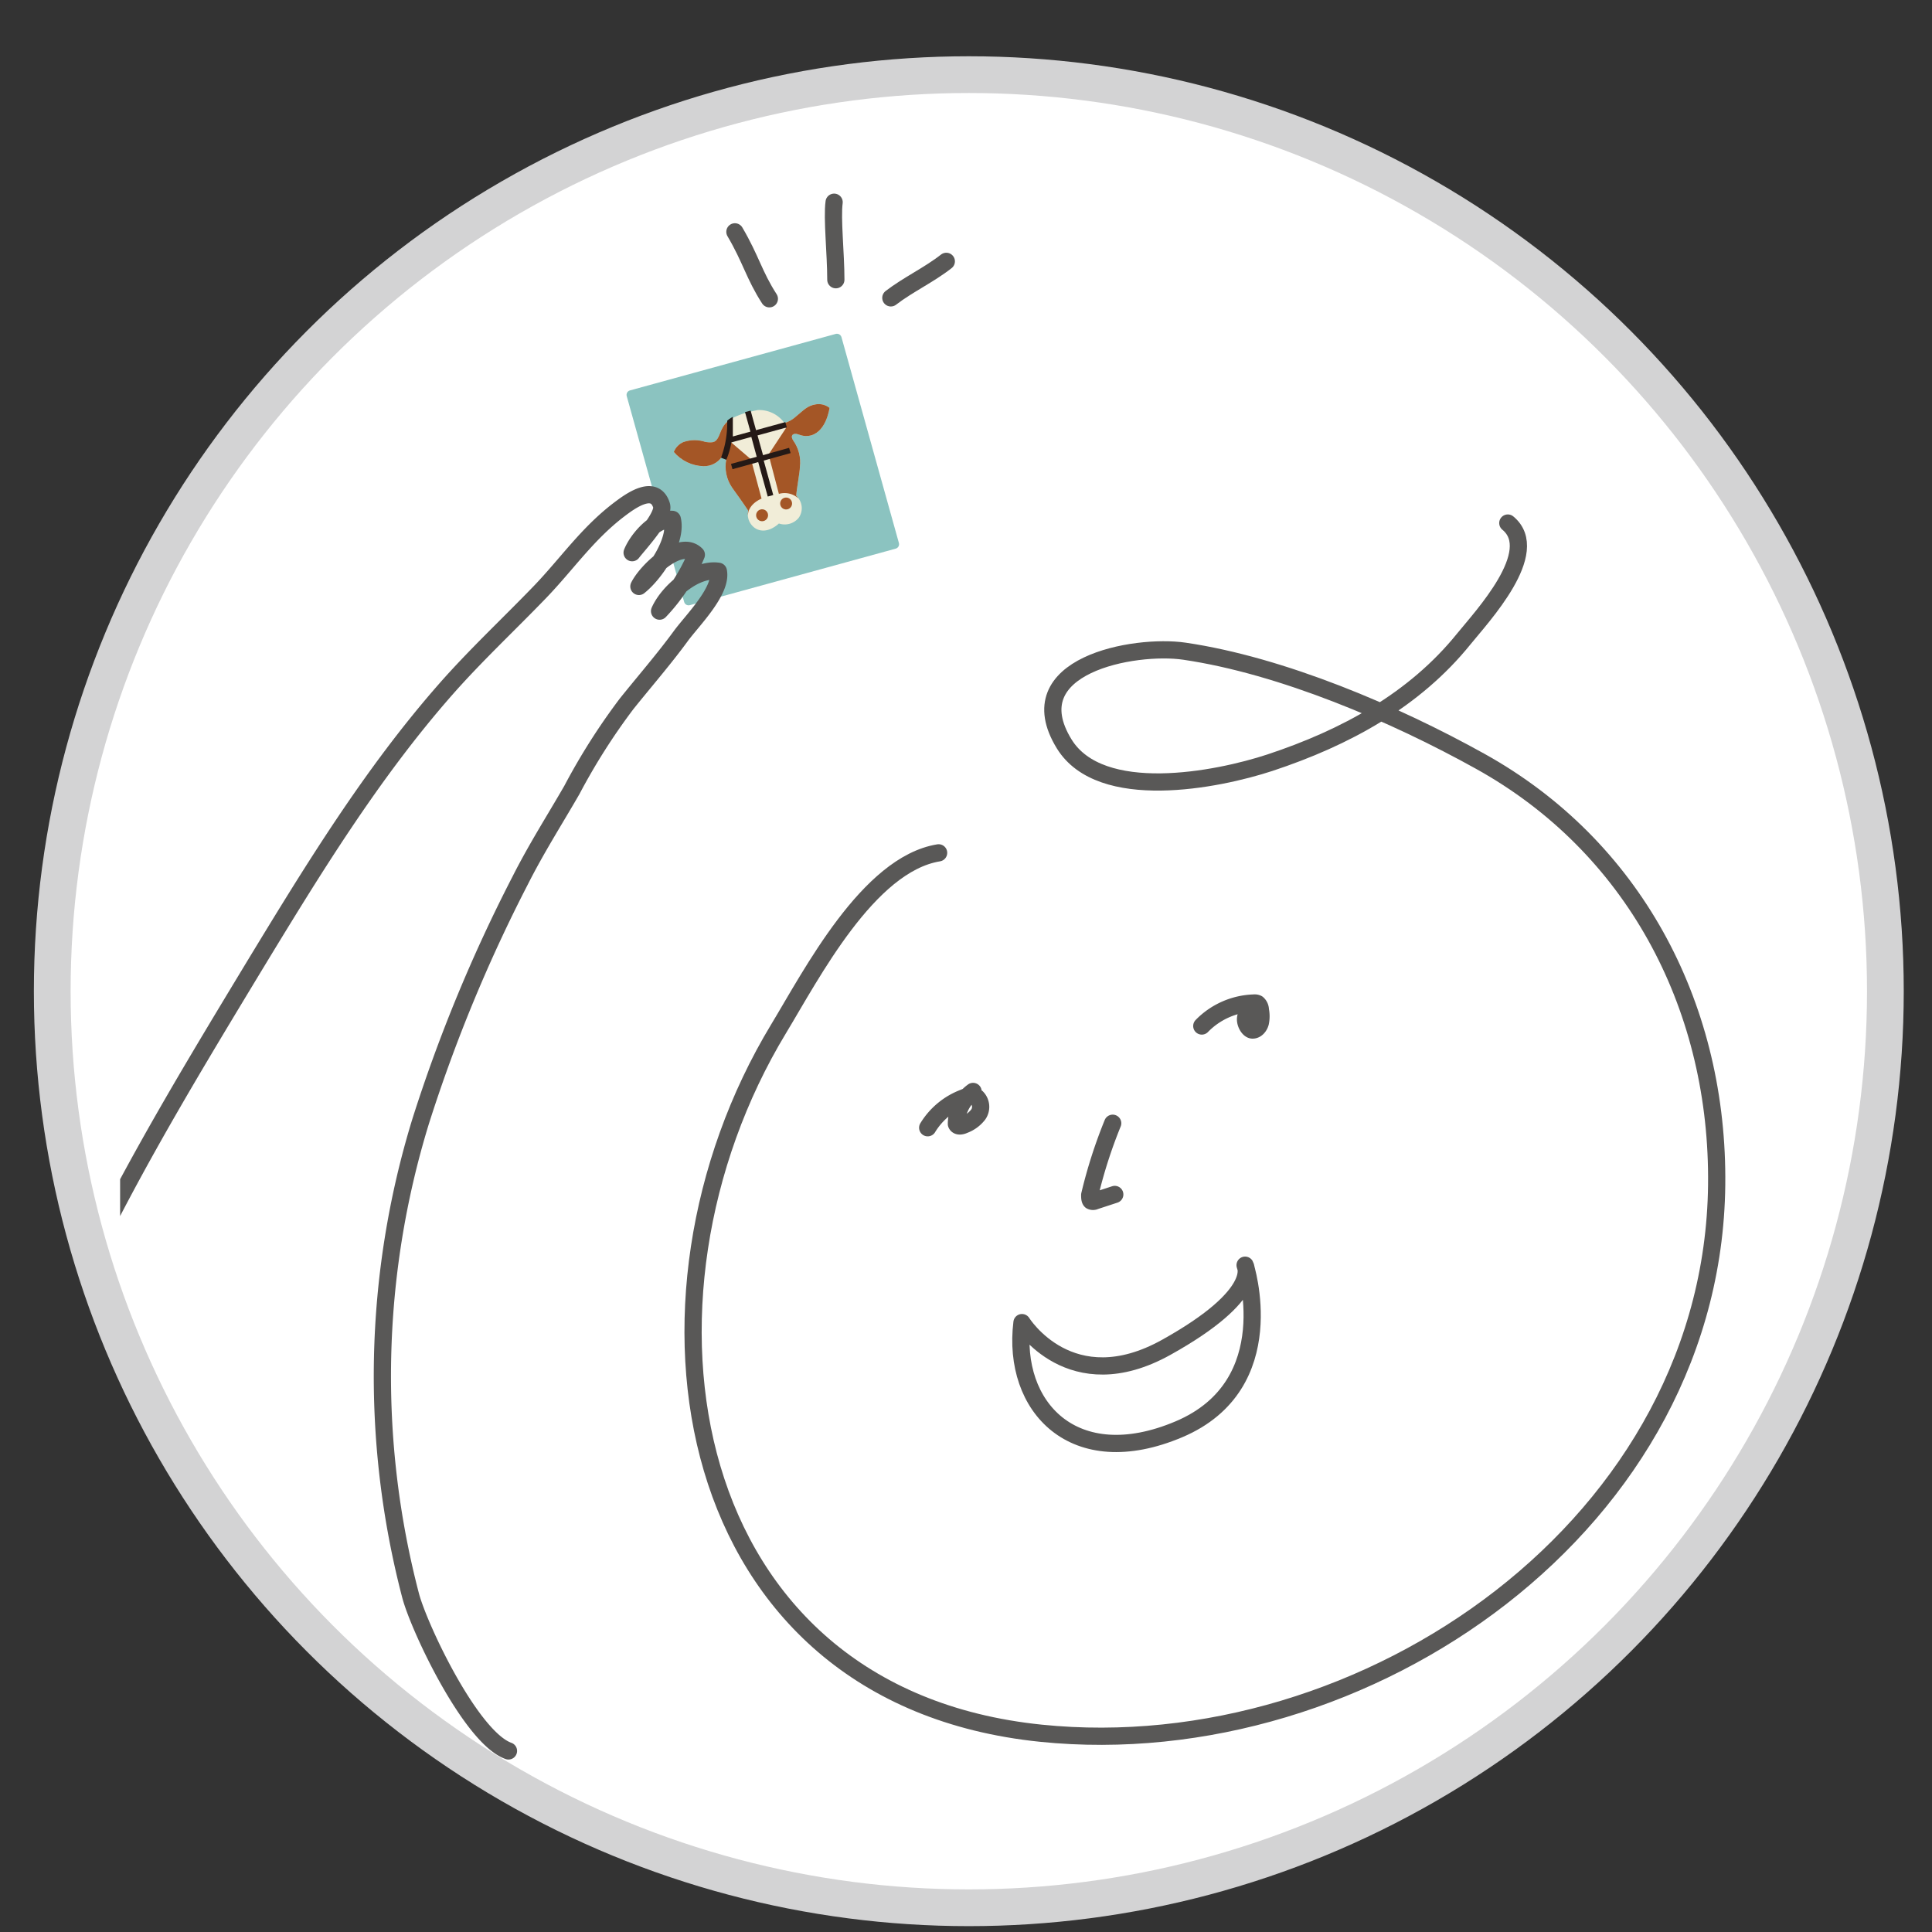 <svg id="圖層_1" data-name="圖層 1" xmlns="http://www.w3.org/2000/svg" xmlns:xlink="http://www.w3.org/1999/xlink" viewBox="0 0 168.25 168.27"><rect x="0" y="0" width="168.25" height="168.27" fill="#333333" stroke="none"/><defs><clipPath id="clip-path"><rect x="10.46" y="6.5" width="147.38" height="147.38" style="fill:none"/></clipPath><clipPath id="clip-path-2"><path d="M78,47.78a.4.4,0,0,0,.28-.5l-5-17.92a.41.41,0,0,0-.5-.28L54.86,34a.4.4,0,0,0-.28.5l5,17.92a.4.4,0,0,0,.5.28Z" style="fill:none"/></clipPath><clipPath id="clip-path-3"><path d="M69.39,36.21c.56-.45.91-.89,1.67-1a1.52,1.52,0,0,1,1.18.31s-.25,2-1.59,2.39c-.75.21-1.13-.17-1.43-.13s-.33.29-.15.57a3.27,3.27,0,0,1,.59,2.31c0,.46-.3,2-.32,2.52a1.45,1.45,0,0,1,.22,1.91,1.58,1.58,0,0,1-1.73.5s-1,1-2,.45a1.45,1.45,0,0,1-.67-1.57s-.06-.1-.08-.12c-.28-.43-1.05-1.51-1.32-1.88A3.24,3.24,0,0,1,63.25,40c-.11-.36-.33-.33-.39-.21a1.89,1.89,0,0,1-1.59.81,3.54,3.54,0,0,1-2.59-1.24,1.54,1.54,0,0,1,.85-.87,3,3,0,0,1,1.92,0c.71.1.89,0,1.12-.44s.31-1.21,1.36-1.71a7.41,7.41,0,0,1,.89-.35l.49-.13c.41-.1.69-.15.69-.15a2.7,2.7,0,0,1,2.32,1.14A2.81,2.81,0,0,0,69.39,36.21Z" style="fill:#f1edd8"/></clipPath></defs><title>play-tiles-06</title><circle cx="84.37" cy="85.96" r="78.67" style="fill:#fff"/><circle cx="84.37" cy="86.32" r="79.82" style="fill:none;stroke:#d3d3d4;stroke-miterlimit:10;stroke-width:3.2px"/><g style="clip-path:url(#clip-path)"><g style="clip-path:url(#clip-path-2)"><rect x="54.77" y="29.26" width="23.29" height="23.29" transform="matrix(0.96, -0.27, 0.27, 0.96, -8.5, 19.19)" style="fill:#8bc3c0"/><path d="M69.39,36.21c.56-.45.91-.89,1.67-1a1.52,1.52,0,0,1,1.18.31s-.25,2-1.59,2.39c-.75.21-1.13-.17-1.43-.13s-.33.29-.15.57a3.27,3.27,0,0,1,.59,2.31c0,.46-.3,2-.32,2.52a1.45,1.45,0,0,1,.22,1.91,1.58,1.58,0,0,1-1.73.5s-1,1-2,.45a1.45,1.45,0,0,1-.67-1.57s-.06-.1-.08-.12c-.28-.43-1.05-1.51-1.32-1.88A3.24,3.24,0,0,1,63.25,40c-.11-.36-.33-.33-.39-.21a1.89,1.89,0,0,1-1.59.81,3.54,3.54,0,0,1-2.59-1.24,1.54,1.54,0,0,1,.85-.87,3,3,0,0,1,1.92,0c.71.1.89,0,1.12-.44s.31-1.21,1.36-1.71a7.41,7.41,0,0,1,.89-.35l.49-.13c.41-.1.69-.15.69-.15a2.7,2.7,0,0,1,2.32,1.14A2.81,2.81,0,0,0,69.39,36.21Z" style="fill:#f1edd8"/><g style="clip-path:url(#clip-path-3)"><path d="M70.09,35.42a2,2,0,0,1,1-.37,1.89,1.89,0,0,1,1,.14,1.4,1.4,0,0,1,.25.14l.16.13v.08a4.68,4.68,0,0,1-.3,1.1,2.29,2.29,0,0,1-1.41,1.43,1.51,1.51,0,0,1-1,0L69.5,38a.25.25,0,0,0-.14,0,.32.32,0,0,0-.26.37,5.5,5.5,0,0,1,.67,1.22A15.74,15.74,0,0,1,69.7,42c-.07.49-.15,1-.16,1.23l.09.21-.2-.12a1.79,1.79,0,0,0-1.6-.31l-.9-3.43,1.53-2.32a1.75,1.75,0,0,0-.56-.08c-.08,0,.49-.33.44-.43s-.52-.89-.63-1.08a3.12,3.12,0,0,0,.6.58l.3.1a.54.54,0,0,0,.2,0,1.09,1.09,0,0,0,.53-.3C69.6,35.82,69.83,35.6,70.09,35.42Z" style="fill:#a45626"/><path d="M60.65,38a2,2,0,0,0-1,.19,13.28,13.28,0,0,0-1.18.72l0,.62a5,5,0,0,1,1.07.58,2.85,2.85,0,0,0,1.94.51A4.19,4.19,0,0,0,63,40a7.86,7.86,0,0,0,.14,1.81,27.58,27.58,0,0,0,1.67,2.73l.33.31s-.06-.87,1.18-1.43L65.4,40l-1.93-1.65s0,0,0,0a1.28,1.28,0,0,1,0-.28c0-.23.08-1.17.08-1.39l-.16-.37-.5.54c-.18.2-.1.76-.22.91l-.2.24a.6.6,0,0,1-.16.12,1.09,1.09,0,0,1-.61,0C61.27,38.13,61,38.05,60.65,38Z" style="fill:#a45626"/></g><path d="M68.72,39l.13.46-2.34.65.83,3-.48.13-.83-3-2.24.62-.13-.46,2.24-.62-.47-1.73-1.74.48a6.44,6.44,0,0,1-.44,1.51l-.46-.18a8.7,8.7,0,0,0,.54-3.22,2.47,2.47,0,0,1,.49-.34s0,1.4,0,1.71l1.53-.42-.47-1.7.49-.13.47,1.7,2.55-.7.13.46-2.55.7.48,1.72Z" style="fill:#241916"/><circle cx="66.37" cy="44.87" r="0.52" transform="translate(-9.58 19.37) rotate(-15.5)" style="fill:#a45626"/><circle cx="68.56" cy="44.27" r="0.52" transform="matrix(0.96, -0.27, 0.27, 0.96, -9.31, 19.86)" style="fill:#a45626"/></g><path d="M2.26,126.62c-.18-3.65,1.12-7.2,2.55-10.56C9.51,105,15.78,94.66,22,84.37c5.15-8.48,10.34-17,16.91-24.45,2.59-2.93,5.4-5.55,8.1-8.35,2.36-2.45,4.14-5.1,6.94-7.22.9-.68,3.05-2.28,3.66-.34.29.94-2,3.39-2.56,4.12.49-1.21,2.06-3,3.5-2.9C59,47.11,57,50,55.64,51.07c.66-1.35,3.62-4.17,5-2.76a16,16,0,0,1-3.2,4.91c.76-1.71,3.15-3.76,5.12-3.47.34,1.71-2.3,4.31-3.27,5.64-1.51,2.06-3.1,3.88-4.72,5.9a55.15,55.15,0,0,0-4.77,7.51c-1.53,2.65-3.09,5.09-4.49,7.86a134.37,134.37,0,0,0-8.68,21A75.54,75.54,0,0,0,35.77,139c.78,2.87,5.27,12.33,8.51,13.48" style="fill:none;stroke:#595857;stroke-linecap:round;stroke-linejoin:round;stroke-width:1.5px"/><path d="M81.74,74.27c-6.13,1-11.07,10.59-13.94,15.33C53.56,113.14,59,147.7,90.65,150.94c28.26,2.89,59-18.33,58.85-48.46-.05-15.1-7.28-28.79-20.59-36.18-7.46-4.15-17.27-8.34-25.76-9.59-4.36-.64-14.69,1.23-10.47,8.08,3.17,5.13,13.29,3.15,17.91,1.63,6.56-2.17,12.58-5.44,16.89-10.78,1.55-1.92,6.87-7.59,3.83-10.09" style="fill:none;stroke:#595857;stroke-linecap:round;stroke-linejoin:round;stroke-width:1.5px"/><path d="M80.79,98.21A6.27,6.27,0,0,1,84,95.58a1.17,1.17,0,0,1,1.07,0,1.16,1.16,0,0,1,.12,1.48,2.78,2.78,0,0,1-1.23.9c-.23.11-.57.17-.67-.08a3.53,3.53,0,0,1,1.45-2.83" style="fill:none;stroke:#595857;stroke-linecap:round;stroke-linejoin:round;stroke-width:1.5px"/><path d="M104.66,89.35a6.62,6.62,0,0,1,4.54-2,.54.54,0,0,1,.31.05.75.75,0,0,1,.25.56,2.74,2.74,0,0,1,0,1.09c-.09.35-.37.67-.7.65s-.72-.7-.55-1.19a2.15,2.15,0,0,1,1-1" style="fill:none;stroke:#595857;stroke-linecap:round;stroke-linejoin:round;stroke-width:1.5px"/><path d="M96.9,97.82a42.54,42.54,0,0,0-2,6.24c0,.19,0,.42.1.52a.41.41,0,0,0,.37,0l1.71-.56" style="fill:none;stroke:#595857;stroke-linecap:round;stroke-linejoin:round;stroke-width:1.5px"/><path d="M89,115.18s4.22,6.8,12.57,2.15,6.86-7.15,6.86-7.15,3.4,10.41-5.76,14.29S88.1,122.5,89,115.18Z" style="fill:none;stroke:#595857;stroke-linecap:round;stroke-linejoin:round;stroke-width:1.5px"/><path d="M72.79,24.36c0-2.28-.34-5.34-.15-6.75" style="fill:none;stroke:#595857;stroke-linecap:round;stroke-linejoin:round;stroke-width:1.5px"/><path d="M77.58,25.94c1.49-1.15,3.33-2,4.83-3.18" style="fill:none;stroke:#595857;stroke-linecap:round;stroke-linejoin:round;stroke-width:1.5px"/><path d="M64,20.19c1.39,2.36,1.68,3.79,3,5.83" style="fill:none;stroke:#595857;stroke-linecap:round;stroke-linejoin:round;stroke-width:1.5px"/></g></svg>